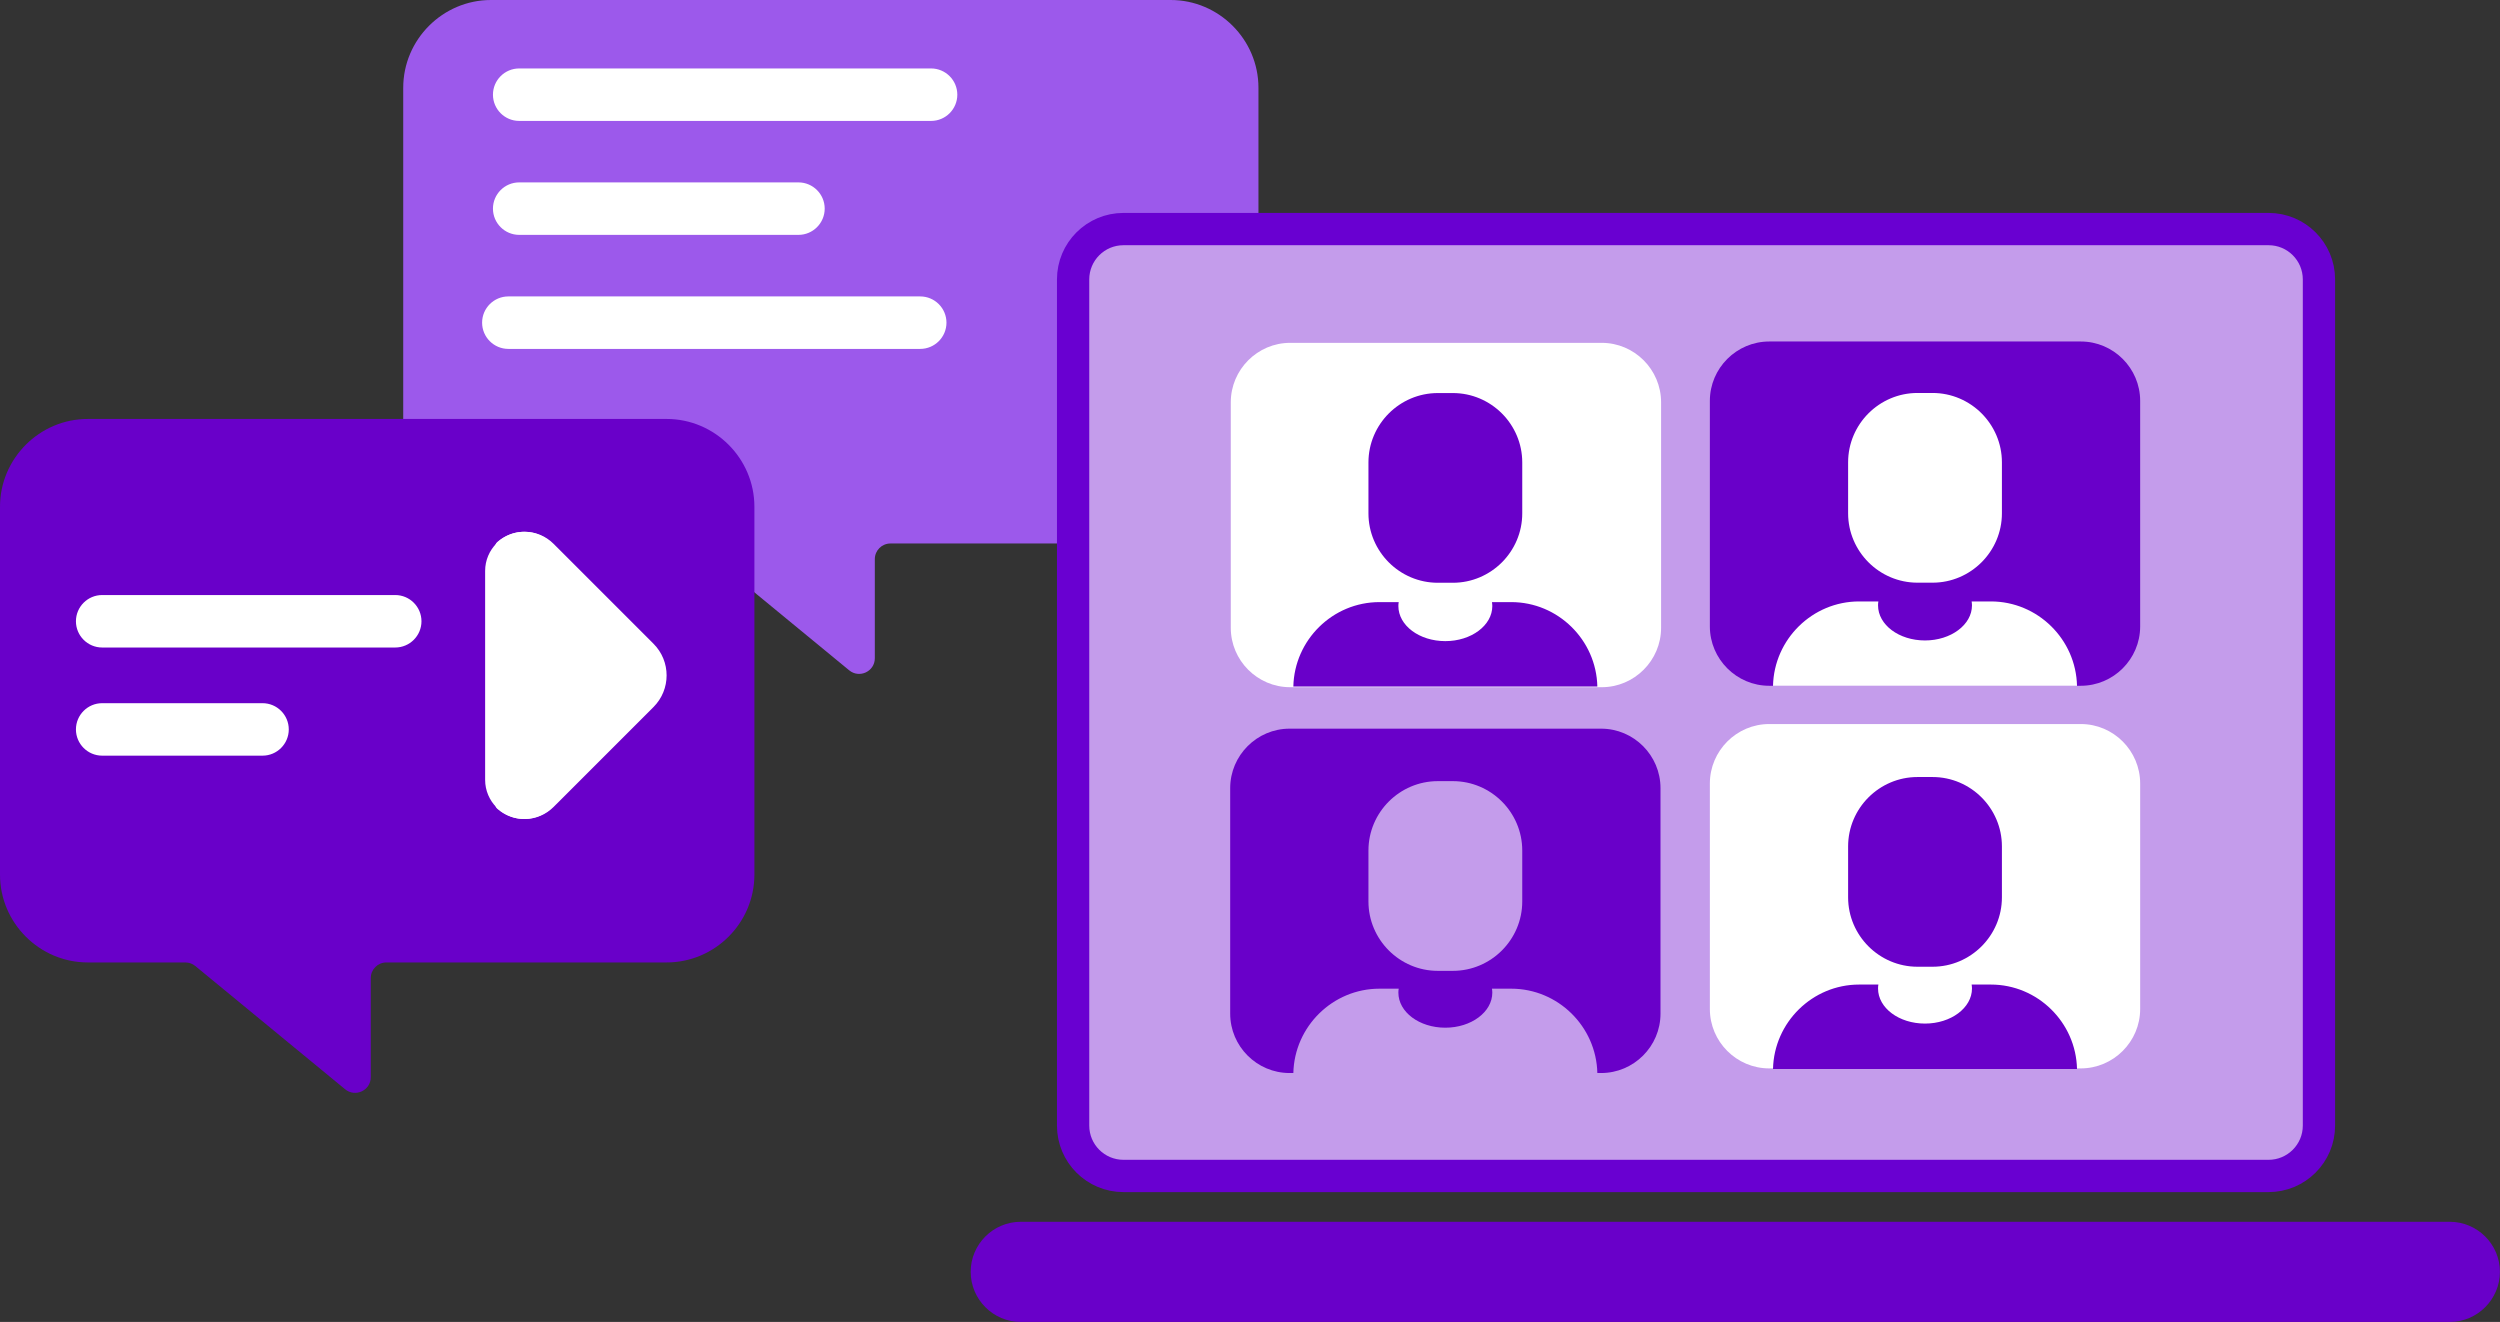 <?xml version="1.0" encoding="UTF-8"?>
<svg id="Layer_1" data-name="Layer 1" xmlns="http://www.w3.org/2000/svg" viewBox="0 0 297.29 157.2">
  <rect x="0" y="0" width="297.29" height="157.2" fill="#333333" stroke="none"/>
  <defs>
    <style>
      .cls-1 {
        fill: #c49ceb;
      }

      .cls-2 {
        fill: #9c59eb;
      }

      .cls-3 {
        fill: none;
        stroke: #6900d1;
        stroke-miterlimit: 10;
        stroke-width: 3.84px;
      }

      .cls-4 {
        fill: #fff;
      }

      .cls-5 {
        fill: #6900c9;
      }
    </style>
  </defs>
  <path class="cls-2" d="M139.21,64.63h-33.32c-1.03,0-1.86.83-1.86,1.86v11.78c0,1.58-1.83,2.44-3.05,1.44l-17.82-14.66c-.33-.27-.75-.42-1.18-.42h-23.59c-5.74,0-10.44-4.7-10.44-10.44V10.44c0-5.74,4.7-10.44,10.44-10.44h80.82c5.74,0,10.44,4.7,10.44,10.44v43.75c0,5.74-4.7,10.44-10.44,10.44"/>
  <path class="cls-4" d="M110.72,14.38h-48.98c-1.72,0-3.12-1.4-3.12-3.12s1.4-3.12,3.12-3.12h48.98c1.72,0,3.12,1.4,3.12,3.12s-1.4,3.12-3.12,3.12"/>
  <path class="cls-4" d="M94.95,27.93h-33.21c-1.72,0-3.12-1.4-3.12-3.12s1.4-3.12,3.12-3.12h33.21c1.72,0,3.12,1.4,3.12,3.12s-1.4,3.12-3.12,3.12"/>
  <path class="cls-4" d="M109.43,41.49h-48.98c-1.72,0-3.12-1.4-3.12-3.12s1.4-3.12,3.12-3.12h48.98c1.72,0,3.12,1.4,3.12,3.12s-1.4,3.12-3.12,3.12"/>
  <path class="cls-1" d="M269.77,139.85h-136.18c-3.29,0-5.99-2.7-5.99-5.99V33.23c0-3.3,2.7-5.99,5.99-5.99h136.18c3.3,0,5.99,2.7,5.99,5.99v100.62c0,3.29-2.69,5.99-5.99,5.99"/>
  <path class="cls-3" d="M133.59,27.24h136.18c3.31,0,5.99,2.68,5.99,5.99v100.62c0,3.31-2.69,5.99-5.99,5.99h-136.17c-3.31,0-5.99-2.68-5.99-5.99V33.23c0-3.31,2.68-5.99,5.99-5.99Z"/>
  <path class="cls-4" d="M190.47,81.72h-37.05c-3.89,0-7.06-3.18-7.06-7.06v-26.82c0-3.89,3.18-7.07,7.06-7.07h37.05c3.89,0,7.06,3.18,7.06,7.07v26.82c0,3.88-3.18,7.06-7.06,7.06"/>
  <path class="cls-5" d="M190.4,127.6h-37.05c-3.89,0-7.06-3.18-7.06-7.06v-26.82c0-3.89,3.18-7.07,7.06-7.07h37.05c3.89,0,7.06,3.18,7.06,7.07v26.82c0,3.89-3.18,7.06-7.06,7.06"/>
  <path class="cls-5" d="M247.44,81.55h-37.05c-3.89,0-7.06-3.18-7.06-7.06v-26.82c0-3.89,3.18-7.06,7.06-7.06h37.05c3.89,0,7.06,3.18,7.06,7.06v26.82c0,3.89-3.18,7.06-7.06,7.06"/>
  <path class="cls-4" d="M247.44,127.05h-37.05c-3.89,0-7.06-3.18-7.06-7.06v-26.82c0-3.89,3.18-7.07,7.06-7.07h37.05c3.89,0,7.06,3.18,7.06,7.07v26.82c0,3.88-3.18,7.06-7.06,7.06"/>
  <path class="cls-4" d="M236.75,71.52h-2.29c.02.16.04.31.04.47,0,2.3-2.5,4.17-5.59,4.17s-5.58-1.86-5.58-4.17c0-.16.01-.32.04-.47h-2.29c-5.56,0-10.12,4.5-10.24,10.04h36.15c-.12-5.54-4.68-10.04-10.24-10.04"/>
  <path class="cls-4" d="M229.81,69.29h-1.79c-4.54,0-8.25-3.71-8.25-8.25v-6.06c0-4.54,3.71-8.25,8.25-8.25h1.79c4.54,0,8.25,3.71,8.25,8.25v6.06c0,4.54-3.71,8.25-8.25,8.25"/>
  <path class="cls-5" d="M179.71,71.6h-2.29c.02.16.04.31.04.47,0,2.3-2.5,4.17-5.59,4.17s-5.58-1.86-5.58-4.17c0-.16.01-.32.04-.47h-2.29c-5.56,0-10.12,4.5-10.24,10.04h36.15c-.12-5.54-4.68-10.04-10.24-10.04"/>
  <path class="cls-5" d="M172.77,69.3h-1.79c-4.54,0-8.25-3.71-8.25-8.25v-6.06c0-4.54,3.71-8.25,8.25-8.25h1.79c4.54,0,8.25,3.71,8.25,8.25v6.06c0,4.54-3.71,8.25-8.25,8.25"/>
  <path class="cls-1" d="M179.71,117.57h-2.29c.02.16.04.31.04.47,0,2.3-2.5,4.17-5.59,4.17s-5.58-1.86-5.58-4.17c0-.16.01-.32.04-.47h-2.29c-5.56,0-10.12,4.5-10.24,10.04h36.15c-.12-5.54-4.68-10.04-10.24-10.04"/>
  <path class="cls-1" d="M172.77,115.45h-1.79c-4.54,0-8.25-3.71-8.25-8.25v-6.06c0-4.54,3.71-8.25,8.25-8.25h1.79c4.54,0,8.25,3.71,8.25,8.25v6.06c0,4.54-3.71,8.25-8.25,8.25"/>
  <path class="cls-5" d="M236.75,117.08h-2.29c.02.16.04.31.04.47,0,2.3-2.5,4.17-5.59,4.17s-5.58-1.86-5.58-4.17c0-.16.01-.32.04-.47h-2.29c-5.56,0-10.12,4.5-10.24,10.04h36.15c-.12-5.54-4.68-10.04-10.24-10.04"/>
  <path class="cls-5" d="M229.81,114.96h-1.79c-4.54,0-8.25-3.71-8.25-8.25v-6.06c0-4.54,3.71-8.25,8.25-8.25h1.79c4.54,0,8.25,3.71,8.25,8.25v6.06c0,4.54-3.71,8.25-8.25,8.25"/>
  <path class="cls-5" d="M291.33,157.2H121.38c-3.27,0-5.95-2.68-5.95-5.96s2.68-5.95,5.95-5.95h169.94c3.28,0,5.96,2.68,5.96,5.95s-2.68,5.96-5.96,5.96"/>
  <path class="cls-5" d="M79.27,114.45h-33.32c-1.03,0-1.86.83-1.86,1.86v11.78c0,1.58-1.83,2.44-3.05,1.44l-17.82-14.66c-.33-.27-.75-.42-1.18-.42h-11.6c-5.74,0-10.44-4.7-10.44-10.44v-43.75c0-5.74,4.7-10.44,10.44-10.44h68.83c5.74,0,10.44,4.7,10.44,10.44v43.75c0,5.74-4.7,10.44-10.44,10.44"/>
  <path class="cls-4" d="M58.9,95.65v-30.67c0-.2.08-.39.23-.52,1.92-1.7,4.86-1.63,6.7.21l11.88,11.88c2.08,2.08,2.08,5.45,0,7.53l-11.88,11.88c-1.84,1.84-4.78,1.91-6.7.21-.15-.13-.23-.32-.23-.52"/>
  <path class="cls-4" d="M62.34,97.39h0c-2.56,0-4.65-2.09-4.65-4.65v-24.85c0-2.56,2.09-4.65,4.65-4.65s4.65,2.09,4.65,4.65v24.85c0,2.56-2.09,4.65-4.65,4.65"/>
  <path class="cls-4" d="M46.99,77H12.15c-1.72,0-3.12-1.4-3.12-3.12s1.4-3.12,3.12-3.12h34.85c1.72,0,3.12,1.4,3.12,3.12s-1.4,3.12-3.12,3.12"/>
  <path class="cls-4" d="M31.22,89.86H12.15c-1.72,0-3.12-1.4-3.12-3.12s1.4-3.12,3.12-3.12h19.07c1.72,0,3.12,1.4,3.12,3.12s-1.4,3.12-3.12,3.12"/>
</svg>